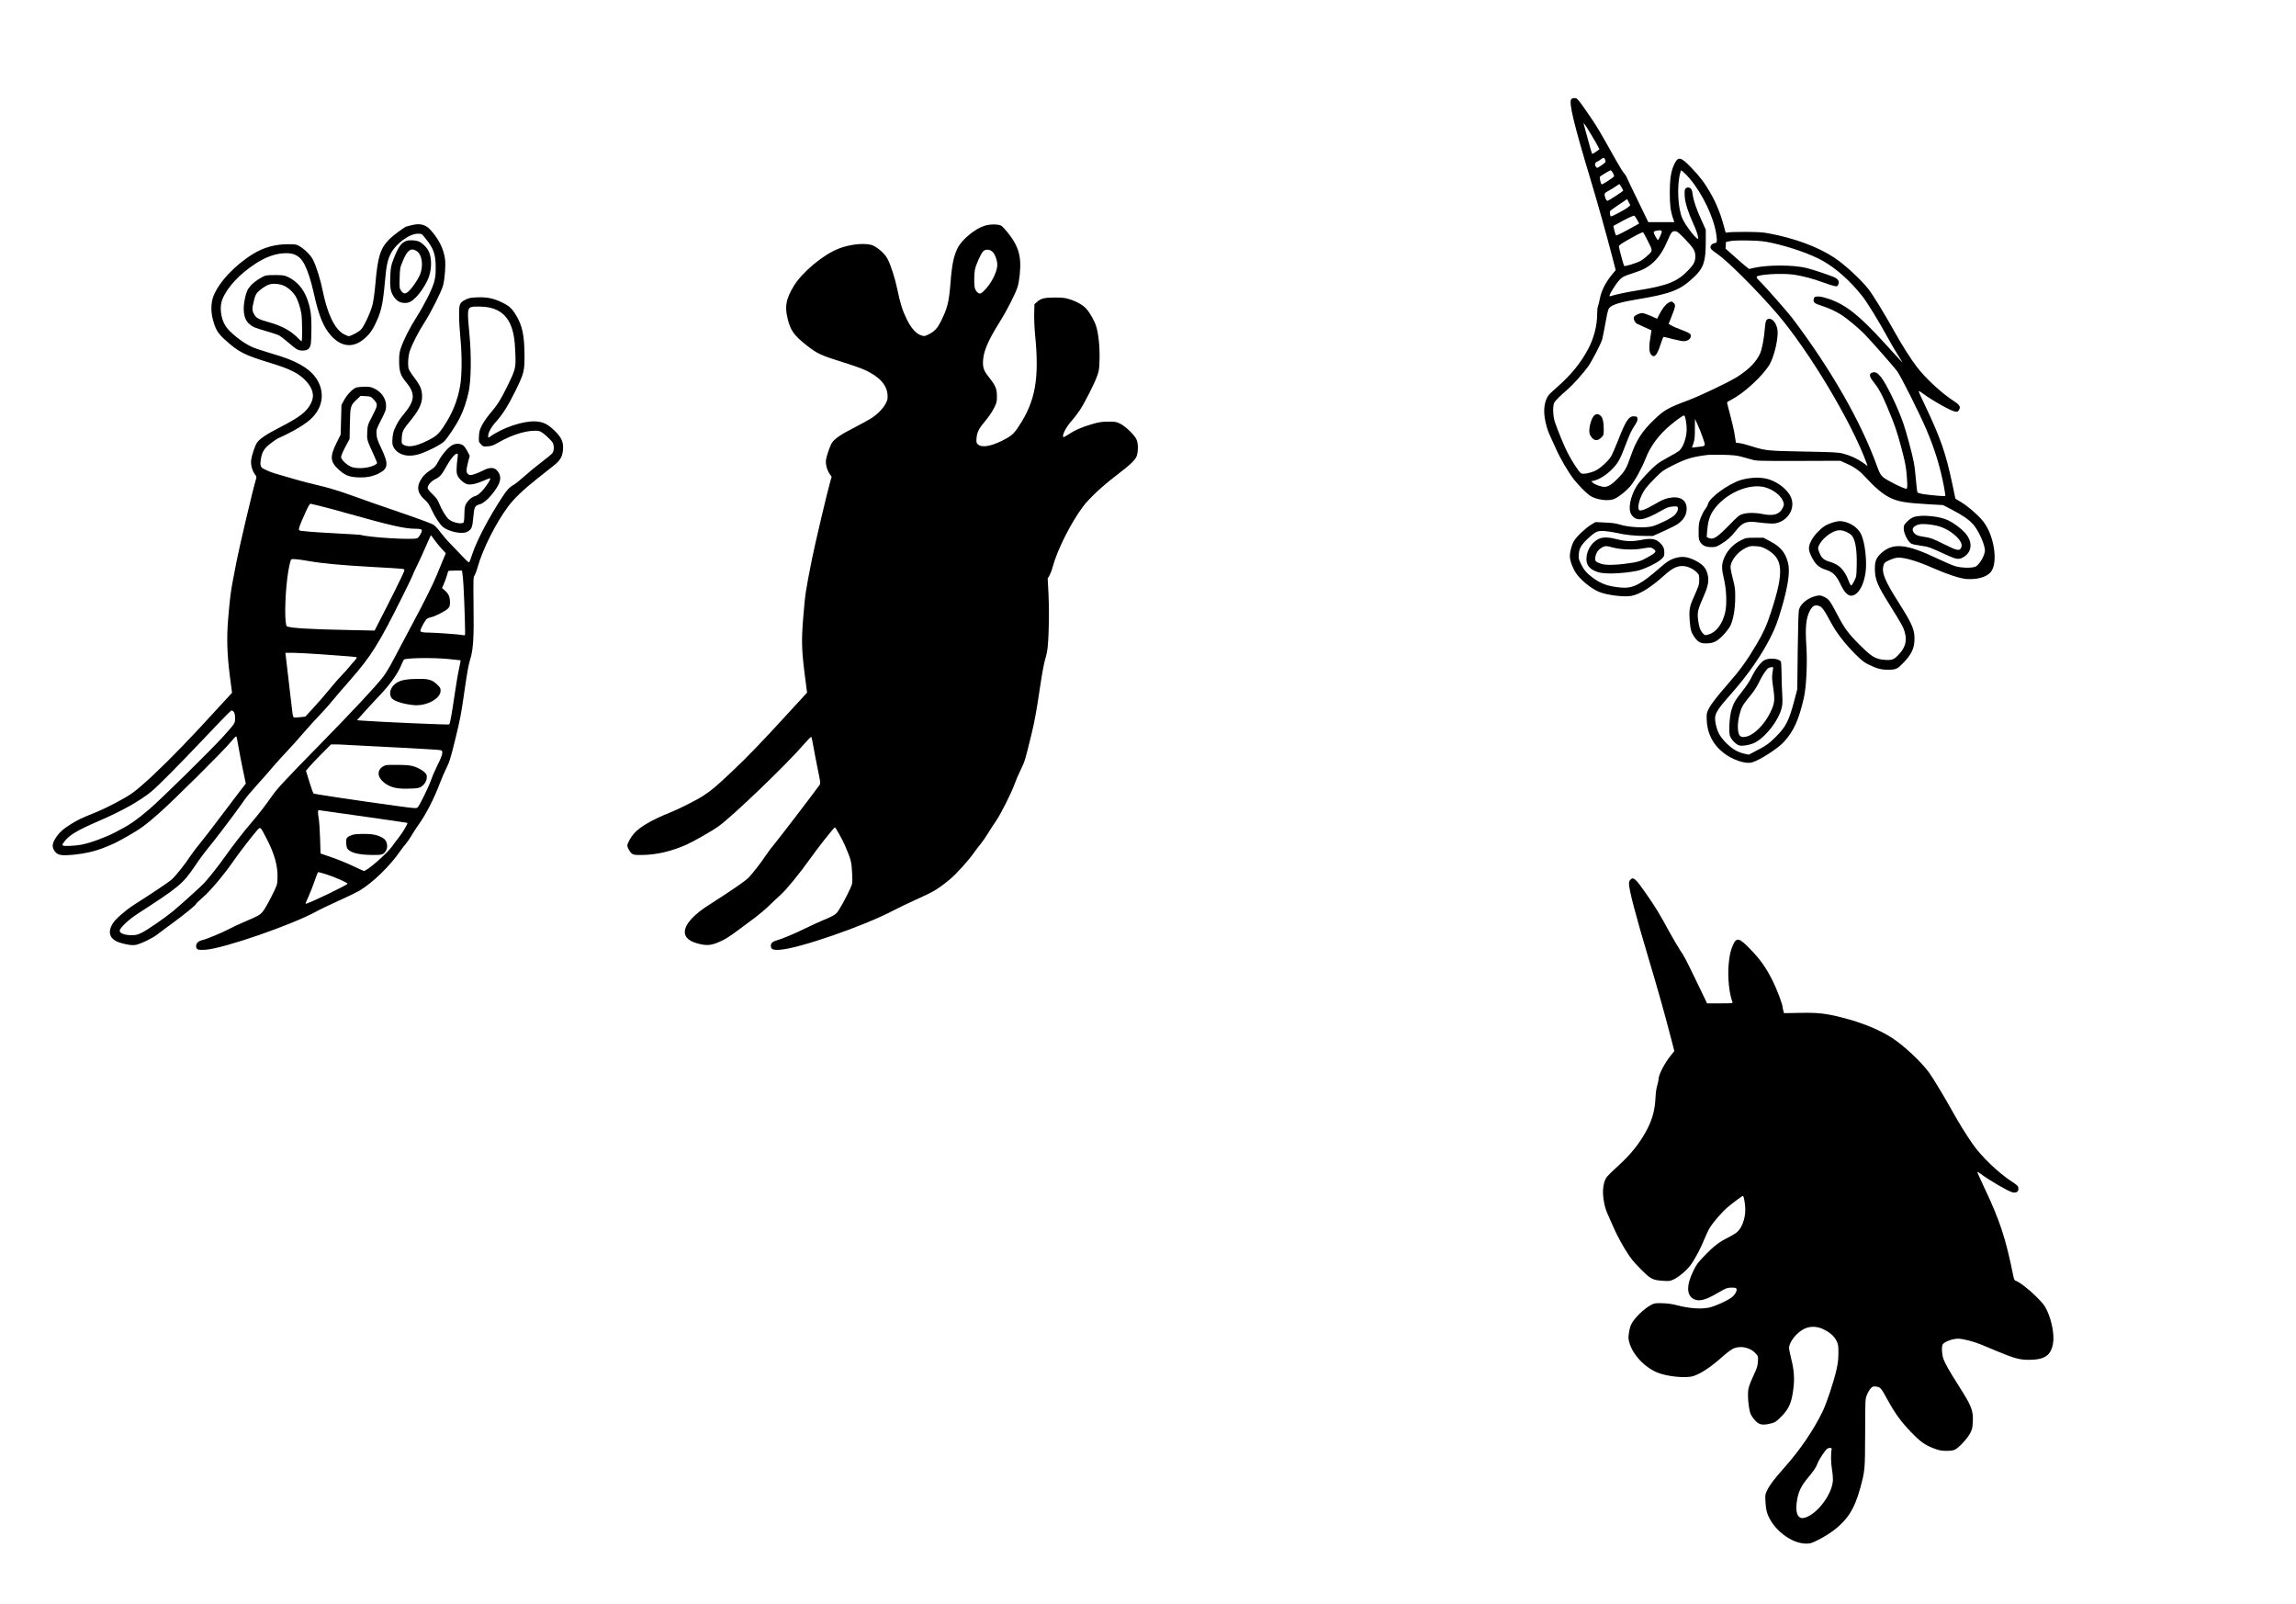 <?xml version="1.0" encoding="UTF-8" standalone="yes"?>
<svg version="1.0" xmlns="http://www.w3.org/2000/svg" width="2388pt" height="1668pt" viewBox="0 0 3184 2224" preserveAspectRatio="xMidYMid meet">
  <g transform="translate(0,2224) scale(0.1,-0.1)" fill="#000000" stroke="none">
    <path d="M21790 20865 c-37 -45 31 -331 276 -1144 98 -325 207 -717 292 -1041
l48 -185 -42 -50 c-98 -117 -157 -233 -179 -351 -10 -49 -22 -97 -27 -108 -5
-10 -9 -51 -9 -92 2 -155 -44 -338 -120 -483 -103 -197 -238 -364 -429 -532
-52 -46 -103 -93 -113 -104 -60 -67 -85 -185 -67 -315 13 -95 42 -195 77 -264
13 -26 48 -104 78 -172 56 -129 179 -341 254 -434 62 -78 158 -175 212 -216
87 -64 273 -89 354 -47 68 35 164 113 214 173 64 76 161 253 212 384 65 169
182 327 338 458 97 81 177 138 195 138 16 0 36 -107 36 -192 0 -109 -46 -244
-102 -296 -14 -12 -76 -50 -139 -83 -63 -33 -137 -78 -165 -100 -88 -67 -248
-240 -292 -314 -85 -145 -116 -310 -72 -383 65 -106 168 -95 413 45 83 47 107
56 162 61 54 4 66 2 71 -12 10 -26 -4 -63 -38 -102 -34 -39 -210 -129 -307
-158 -102 -30 -335 -18 -471 25 -45 14 -106 22 -195 25 l-130 6 -63 -38 c-77
-47 -199 -163 -235 -224 -32 -55 -57 -148 -57 -212 0 -59 37 -161 85 -233 63
-94 201 -208 311 -257 107 -47 353 -79 458 -59 117 22 272 119 456 285 106 95
171 129 249 129 69 0 150 -36 201 -88 33 -34 35 -40 34 -103 0 -69 -2 -75 -89
-271 -45 -100 -54 -165 -43 -297 11 -127 21 -161 62 -221 48 -70 87 -93 156
-93 107 0 156 22 241 109 44 46 87 101 103 133 43 87 68 231 69 388 1 122 -2
147 -31 258 -18 68 -33 143 -34 167 -1 88 97 214 210 268 57 27 70 29 140 25
63 -4 89 -11 140 -38 243 -129 258 -308 71 -878 -59 -183 -104 -282 -200 -445
-133 -225 -230 -359 -395 -547 -156 -179 -231 -275 -266 -343 -29 -55 -32 -71
-31 -137 3 -195 81 -357 231 -475 125 -99 306 -161 398 -135 105 30 356 191
440 282 137 149 209 306 279 613 35 152 51 486 34 736 -16 235 -3 365 43 459
40 80 70 98 130 81 45 -14 74 -54 168 -230 75 -140 192 -293 330 -431 95 -95
128 -122 190 -152 121 -59 175 -73 275 -73 111 1 128 9 222 108 94 100 135
181 141 285 9 153 -21 226 -209 523 -201 317 -247 427 -220 527 11 40 17 46
77 74 36 17 85 33 110 36 88 10 273 -43 490 -139 202 -89 385 -150 474 -156
145 -10 271 24 332 90 115 126 53 531 -112 723 -78 91 -203 198 -297 254 l-76
46 -42 200 c-89 422 -162 635 -370 1074 -120 253 -117 240 -42 186 139 -102
390 -243 449 -252 31 -6 38 -3 53 20 28 43 13 71 -65 122 -176 113 -406 327
-527 489 -86 115 -199 294 -303 480 -139 250 -303 517 -361 589 -109 137 -329
339 -469 432 -227 151 -555 273 -920 340 -72 14 -149 18 -315 19 -121 0 -232
-3 -247 -8 -26 -7 -28 -5 -38 35 -53 207 -110 354 -202 515 -77 135 -149 230
-266 351 -145 149 -179 156 -232 49 -46 -95 -63 -196 -64 -392 -1 -174 10
-259 45 -362 l18 -53 -180 0 -181 0 -147 303 c-82 166 -151 312 -155 324 -4
12 -19 35 -34 51 -15 16 -65 96 -111 178 -220 392 -258 457 -334 569 -44 66
-109 159 -144 208 -59 79 -68 87 -98 87 -18 0 -38 -7 -45 -15z m268 -478 c44
-73 89 -151 101 -174 l21 -43 -47 -34 c-27 -19 -51 -32 -55 -28 -3 4 -29 93
-57 197 -29 105 -54 198 -57 209 -13 42 19 -1 94 -127z m203 -365 c11 -29 4
-37 -75 -89 -38 -24 -40 -25 -53 -7 -22 30 -16 60 15 73 15 6 41 22 57 35 34
27 42 25 56 -12z m107 -180 c11 -21 18 -42 14 -48 -13 -19 -162 -115 -171
-110 -13 8 -33 98 -24 106 18 17 139 90 149 90 6 0 20 -17 32 -38z m1066 -80
c177 -210 334 -539 367 -773 14 -93 9 -119 -18 -119 -29 0 -63 -29 -63 -54 0
-26 14 -40 100 -100 147 -103 554 -510 825 -826 442 -515 1035 -1506 1241
-2073 l13 -38 -63 46 c-79 56 -175 100 -275 126 -68 18 -127 21 -546 29 -513
10 -525 11 -731 75 -63 20 -137 39 -163 42 l-48 5 -17 109 c-9 60 -37 183 -62
274 -24 90 -44 168 -44 174 0 6 30 26 68 45 162 82 418 316 517 475 58 93 115
310 117 446 1 101 -55 195 -116 195 -40 0 -54 -28 -61 -125 -11 -143 -40 -298
-67 -356 -54 -117 -150 -216 -311 -320 -109 -71 -516 -266 -697 -333 -270
-101 -322 -131 -460 -263 -173 -166 -250 -287 -330 -518 -53 -156 -78 -199
-170 -293 -80 -84 -140 -122 -188 -122 -45 0 -129 29 -159 54 l-27 24 34 7
c72 15 174 78 250 155 89 90 112 130 190 334 65 170 81 204 135 286 25 38 35
64 33 85 -3 27 -7 30 -41 33 -78 7 -119 -53 -232 -343 -36 -93 -80 -191 -96
-217 -43 -67 -148 -161 -214 -193 -74 -35 -166 -52 -198 -38 -27 13 -133 175
-195 299 -44 88 -132 302 -168 408 -29 83 -34 229 -10 274 16 29 82 95 187
185 72 62 208 214 280 312 53 73 182 322 198 382 6 23 27 126 46 230 32 177
36 190 64 215 43 39 161 72 377 108 470 78 595 127 788 311 130 123 160 212
161 479 l0 175 -61 135 c-69 151 -110 272 -120 352 -8 70 -26 98 -64 98 -43 0
-54 -28 -47 -124 6 -89 48 -222 117 -373 43 -92 70 -174 70 -207 -1 -48 -172
167 -221 278 -62 141 -76 455 -28 629 l10 37 32 -24 c18 -14 58 -56 91 -94z
m-949 -115 c14 -24 25 -46 25 -49 0 -9 -202 -141 -218 -142 -8 -1 -20 14 -28
34 -22 62 -18 73 39 103 29 15 75 43 102 62 28 18 51 34 52 34 1 1 14 -19 28
-42z m92 -280 c-31 -27 -216 -127 -235 -127 -16 0 -23 61 -10 78 7 8 62 48
123 88 l110 74 22 -43 22 -42 -32 -28z m127 -176 l27 -50 -43 -24 c-171 -96
-272 -147 -278 -140 -10 12 -40 126 -35 132 3 2 67 37 142 77 86 45 142 69
149 63 6 -5 23 -31 38 -58z m335 -150 c11 -7 8 -20 -14 -70 -15 -33 -30 -61
-34 -61 -3 0 -19 25 -36 55 -33 61 -29 71 25 78 19 2 37 4 40 5 3 1 11 -2 19
-7z m322 -109 c125 -130 149 -170 149 -244 0 -74 -20 -114 -97 -194 -153 -159
-289 -214 -698 -279 -146 -23 -334 -63 -377 -80 -12 -5 -18 -2 -18 6 0 25 96
175 140 220 42 42 59 51 174 88 152 48 220 85 300 160 77 73 135 163 195 303
50 118 62 130 118 120 13 -2 64 -47 114 -100z m-514 -24 c76 -151 75 -141 4
-208 -33 -32 -85 -70 -114 -84 -66 -31 -204 -72 -213 -63 -9 9 -74 247 -74
272 0 15 37 41 163 111 95 54 166 88 172 83 6 -4 34 -54 62 -111z m1708 -32
c264 -56 555 -158 722 -252 187 -106 375 -273 540 -479 75 -93 220 -329 364
-590 45 -82 105 -186 134 -230 65 -103 67 -105 62 -105 -2 0 -104 111 -227
246 -365 402 -547 547 -790 631 -98 34 -177 42 -198 21 -7 -7 -12 -24 -12 -40
0 -34 21 -48 115 -78 90 -28 195 -77 271 -125 81 -52 245 -189 325 -272 97
-100 394 -438 447 -508 52 -70 308 -580 406 -809 119 -281 192 -517 246 -804
12 -63 19 -116 17 -119 -7 -6 -226 14 -314 28 -34 6 -66 16 -72 22 -5 7 -14
82 -21 167 -6 85 -20 200 -31 255 -26 130 -102 414 -145 537 -78 224 -232 543
-309 640 -48 61 -80 77 -124 62 -40 -14 -39 -52 3 -105 88 -111 130 -187 209
-375 103 -244 131 -326 196 -569 57 -216 67 -273 77 -437 6 -100 4 -118 -8
-123 -23 -9 -277 117 -325 161 -36 33 -49 57 -84 154 -223 615 -638 1341
-1175 2051 -67 88 -405 471 -468 528 -30 28 -33 47 -8 55 96 29 366 38 507 17
122 -19 262 -56 397 -106 68 -25 140 -48 160 -51 33 -6 39 -4 49 19 19 43 4
74 -49 101 -51 25 -292 106 -387 130 -185 46 -546 46 -740 1 l-60 -14 -40 32
c-22 17 -95 80 -163 141 l-123 109 3 46 3 46 55 12 c37 8 120 11 250 9 161 -4
216 -9 315 -30z m-947 -2688 c49 -139 52 -131 -54 -143 l-91 -11 21 61 c16 48
20 88 20 199 l1 138 37 -80 c20 -43 50 -117 66 -164z m536 -278 c43 -11 109
-29 145 -40 63 -20 88 -21 648 -20 l582 2 78 -34 c105 -45 187 -101 253 -173
156 -169 253 -251 356 -303 112 -56 221 -75 539 -93 l200 -11 125 -65 c151
-79 232 -135 294 -204 54 -60 128 -205 151 -297 14 -55 15 -68 2 -111 -20 -70
-84 -161 -123 -177 -52 -22 -199 -18 -280 7 -38 11 -148 58 -244 104 -432 206
-617 224 -779 79 -71 -64 -91 -111 -91 -215 0 -149 31 -227 197 -491 170 -273
194 -316 213 -377 42 -134 15 -231 -92 -339 -59 -59 -86 -68 -191 -59 -120 10
-178 46 -342 211 -158 158 -210 230 -314 431 -92 176 -112 202 -176 231 -48
22 -57 23 -106 13 -112 -24 -213 -102 -240 -185 -9 -28 -14 -190 -19 -574 l-6
-535 -41 -156 c-75 -283 -117 -365 -257 -504 -95 -95 -136 -124 -273 -194
l-101 -53 -54 11 c-97 21 -175 65 -258 149 -87 88 -123 151 -146 261 -28 135
-9 171 216 426 232 262 417 529 544 782 67 134 93 201 152 400 92 314 120 514
89 632 -37 143 -103 221 -249 298 l-91 48 -120 0 c-116 0 -123 -1 -188 -33
-98 -48 -179 -127 -224 -219 -50 -102 -54 -161 -17 -313 35 -148 44 -347 20
-460 -34 -161 -122 -283 -227 -314 -51 -16 -53 -15 -77 6 -40 38 -61 92 -73
191 -14 111 -6 142 81 341 62 140 73 215 46 310 -23 79 -70 127 -172 178 -96
47 -162 57 -246 38 -87 -21 -133 -48 -240 -142 -265 -232 -374 -288 -535 -274
-177 15 -281 51 -400 140 -82 62 -119 106 -160 190 -31 65 -34 77 -29 135 7
83 36 131 132 220 105 96 127 105 233 98 47 -4 124 -16 171 -27 103 -25 239
-39 383 -40 l109 0 146 65 c81 36 170 81 199 101 81 56 123 128 123 211 0 125
-95 181 -249 149 -56 -12 -100 -31 -185 -81 -130 -77 -212 -107 -227 -85 -29
47 18 199 92 298 23 31 86 100 139 153 87 87 108 101 227 162 193 98 283 125
503 151 19 2 112 3 205 1 130 -3 188 -9 249 -25z"/>
    <path d="M23133 18040 c-38 -23 -83 -82 -124 -162 l-29 -57 -89 40 c-49 21
-102 39 -117 39 -42 -1 -110 -34 -116 -57 -8 -31 18 -82 49 -94 15 -7 66 -29
112 -51 l84 -38 -7 -38 c-33 -188 -31 -267 5 -303 44 -44 79 -3 128 149 17 56
36 102 41 102 5 0 61 -13 125 -30 64 -16 132 -30 151 -30 67 0 114 42 99 89
-6 19 -30 31 -160 81 -44 16 -95 39 -112 50 l-33 20 21 52 c77 194 80 207 49
238 -25 25 -37 25 -77 0z"/>
    <path d="M22114 16485 c-45 -31 -88 -188 -70 -258 3 -14 18 -39 32 -56 37 -44
84 -43 130 3 33 33 34 36 34 116 0 103 -15 165 -48 190 -29 24 -50 25 -78 5z"/>
    <path d="M24252 15609 c-35 -4 -87 -16 -115 -25 -179 -58 -433 -246 -452 -333
-3 -16 -21 -49 -40 -73 -18 -23 -45 -77 -61 -118 -24 -65 -28 -90 -28 -185 -1
-93 2 -115 19 -145 31 -52 78 -75 156 -75 59 0 72 4 130 39 96 59 140 98 208
184 92 118 148 141 296 122 179 -22 239 -24 293 -6 167 56 246 232 167 375
-63 115 -223 221 -360 241 -80 11 -124 11 -213 -1z m237 -128 c115 -36 219
-122 243 -203 10 -33 8 -43 -13 -85 -45 -87 -130 -110 -284 -78 -91 19 -198
19 -266 -1 -49 -14 -67 -29 -184 -149 -175 -178 -224 -210 -287 -184 l-30 12
6 86 c10 123 33 203 78 273 157 243 509 400 737 329z"/>
    <path d="M26546 15074 c-33 -10 -64 -31 -97 -64 -45 -45 -49 -53 -49 -97 1
-72 59 -186 110 -213 10 -5 67 -17 126 -25 110 -15 114 -17 373 -135 130 -59
163 -61 230 -17 114 75 117 214 9 332 -57 63 -146 129 -228 170 -114 58 -362
83 -474 49z m324 -125 c178 -45 362 -209 330 -293 -22 -60 -55 -54 -250 44
-141 71 -186 87 -276 99 -83 12 -114 26 -140 66 -29 45 7 90 84 106 51 10 163
0 252 -22z"/>
    <path d="M25418 14997 c-42 -13 -96 -37 -118 -52 -70 -48 -145 -130 -180 -197
-46 -87 -46 -130 4 -231 50 -99 100 -145 193 -175 102 -33 144 -73 204 -197
68 -143 123 -186 195 -152 73 35 133 156 155 312 22 157 -10 425 -63 531 -46
92 -152 163 -268 178 -32 4 -68 -1 -122 -17z m187 -131 c28 -13 60 -34 72 -47
52 -57 77 -202 71 -421 -3 -147 -5 -155 -34 -212 -17 -33 -35 -61 -41 -63 -6
-2 -21 21 -32 52 -62 166 -135 240 -273 279 -76 22 -111 53 -138 126 -23 60
-23 61 -4 102 36 79 144 171 234 199 46 14 95 9 145 -15z"/>
    <path d="M22189 14776 c-108 -38 -189 -162 -189 -288 0 -87 47 -141 154 -178
90 -32 337 -25 546 16 93 18 284 109 340 163 37 35 40 42 40 93 0 63 -21 102
-83 151 -48 39 -120 46 -236 22 -121 -24 -217 -22 -336 9 -108 28 -180 32
-236 12z m181 -127 c106 -29 280 -35 395 -15 119 21 135 20 170 -8 41 -33 30
-47 -84 -111 -100 -57 -139 -68 -309 -90 -155 -21 -280 -21 -339 -1 -74 26
-87 38 -81 84 9 61 35 105 81 134 50 33 69 34 167 7z"/>
    <path d="M24474 13091 c-51 -23 -128 -123 -185 -241 -24 -50 -78 -131 -129
-195 -99 -125 -121 -163 -151 -266 -25 -90 -37 -284 -20 -346 15 -54 89 -130
136 -139 53 -10 165 14 222 46 150 86 316 303 359 470 14 54 15 88 9 200 -5
74 -9 203 -9 285 -1 83 -5 156 -10 164 -27 41 -152 54 -222 22z m116 -108 c0
-5 -5 -37 -10 -71 -9 -52 -7 -90 10 -207 26 -175 20 -220 -44 -350 -78 -157
-213 -295 -320 -325 -94 -26 -126 9 -126 138 0 90 27 206 63 279 14 26 59 89
101 138 48 57 92 121 118 175 43 89 92 170 128 208 20 21 80 32 80 15z"/>
    <path d="M5695 19115 c-27 -8 -53 -14 -57 -15 -22 -1 -193 -128 -244 -182
-122 -127 -156 -237 -189 -623 -10 -114 -26 -227 -40 -283 -28 -108 -120 -305
-162 -344 -36 -34 -138 -88 -167 -88 -11 0 -44 14 -73 30 -123 70 -224 282
-288 600 -31 153 -88 337 -133 426 -33 66 -113 146 -190 192 -44 25 -54 27
-167 26 -170 0 -328 -45 -470 -131 -255 -155 -480 -394 -556 -591 -33 -86 -37
-207 -9 -313 35 -138 70 -198 159 -279 202 -184 271 -219 651 -335 252 -77
373 -136 466 -229 112 -112 141 -218 88 -324 -60 -121 -155 -194 -439 -340
-187 -96 -282 -160 -315 -215 -27 -44 -69 -173 -77 -234 -7 -66 12 -143 49
-194 29 -40 29 -41 14 -87 -32 -97 -232 -947 -267 -1132 -11 -58 -33 -172 -49
-255 -31 -162 -40 -234 -66 -535 -22 -259 -15 -491 24 -795 l30 -229 -147
-160 c-455 -498 -686 -736 -963 -997 -96 -90 -217 -194 -269 -231 -109 -77
-338 -198 -507 -268 -219 -89 -247 -103 -346 -164 -112 -70 -160 -113 -210
-188 -58 -87 -60 -140 -6 -202 38 -43 94 -51 246 -36 163 16 296 47 424 97
134 53 175 73 330 161 179 102 242 148 430 313 203 178 905 875 1005 998 57
69 70 80 76 65 3 -11 16 -77 28 -148 12 -72 40 -213 61 -314 l39 -185 -67 -86
c-37 -47 -161 -210 -274 -361 -113 -151 -245 -322 -293 -380 -49 -58 -111
-141 -140 -185 -66 -103 -199 -269 -255 -319 -39 -35 -255 -180 -530 -355
-108 -70 -248 -192 -284 -250 -81 -129 -44 -227 102 -271 99 -30 167 -39 220
-28 68 14 228 92 292 142 30 24 125 94 210 156 164 120 330 255 330 270 0 5
43 46 96 92 102 87 296 319 430 513 75 109 278 370 327 423 39 40 38 41 116
-108 121 -231 168 -401 159 -580 -3 -76 -6 -85 -85 -242 -45 -90 -99 -183
-119 -206 -42 -49 -58 -58 -255 -142 -79 -34 -180 -81 -224 -105 -83 -45 -307
-137 -362 -149 -52 -12 -83 -42 -83 -81 0 -49 24 -59 129 -52 255 18 1206 347
1542 533 46 26 183 91 304 146 121 54 250 117 288 139 184 109 426 344 568
551 21 31 57 77 79 102 22 26 58 79 81 119 23 40 63 101 89 137 101 138 220
369 297 574 25 67 67 165 94 218 42 83 58 137 118 380 77 315 83 344 141 748
28 195 50 314 70 377 43 135 54 298 47 758 -4 356 -3 382 13 406 10 14 31 68
45 120 70 248 255 615 423 839 81 108 215 237 397 380 87 69 192 152 233 185
95 75 123 125 130 229 6 101 -21 161 -118 256 -95 92 -158 122 -264 128 -171
9 -459 -88 -633 -214 -22 -16 -23 -16 -23 12 0 48 44 127 111 200 88 97 167
222 264 419 122 248 130 280 129 500 -2 274 -30 410 -115 551 -60 99 -94 131
-192 179 -120 59 -211 78 -348 73 -91 -4 -115 -8 -163 -32 -83 -41 -91 -61
-89 -226 0 -74 8 -211 18 -305 23 -240 22 -518 -4 -665 -36 -206 -108 -383
-231 -567 -70 -105 -107 -136 -235 -198 -153 -75 -259 -91 -324 -48 -22 14
-23 20 -19 92 6 93 15 112 122 242 136 165 177 270 154 399 -11 63 -38 111
-125 226 -28 37 -54 81 -57 97 -12 62 -6 166 15 233 29 92 121 274 209 409 88
137 235 430 255 510 25 99 38 281 26 368 -20 141 -88 276 -203 402 -69 76
-151 94 -273 60z m191 -162 c125 -151 155 -230 156 -413 1 -101 -3 -141 -22
-210 -28 -104 -136 -317 -249 -495 -90 -142 -175 -310 -212 -420 -20 -58 -24
-90 -24 -185 1 -137 19 -194 90 -280 138 -165 133 -260 -24 -450 -68 -82 -84
-108 -132 -213 -23 -53 -35 -154 -25 -211 4 -20 21 -53 39 -73 67 -76 181 -99
312 -64 104 28 312 131 362 179 49 48 166 223 220 331 52 103 97 236 124 367
32 157 37 496 10 778 -28 292 -28 349 1 376 19 17 35 20 128 20 218 0 358 -77
433 -237 47 -101 67 -215 74 -418 7 -200 3 -217 -117 -460 -90 -183 -133 -251
-247 -384 -35 -42 -81 -109 -101 -150 -31 -62 -38 -88 -40 -151 -4 -73 -3 -77
27 -109 30 -32 34 -33 94 -29 53 3 75 11 152 55 204 118 436 182 565 156 37
-7 162 -118 186 -164 21 -42 18 -111 -7 -143 -12 -15 -81 -72 -153 -126 -72
-55 -176 -140 -231 -190 -55 -50 -120 -102 -145 -117 -68 -40 -96 -69 -164
-173 -186 -283 -355 -605 -416 -790 -17 -53 -35 -102 -40 -110 -8 -12 -25 1
-85 65 -42 44 -118 123 -169 175 -51 52 -118 130 -149 172 -31 43 -74 89 -94
102 -21 14 -168 70 -328 125 -449 154 -689 238 -820 286 -165 60 -328 109
-482 144 -72 16 -195 48 -274 71 -79 23 -189 55 -244 71 -91 25 -143 45 -215
82 -36 18 -46 56 -33 130 17 102 45 148 130 215 41 33 93 68 116 78 221 100
386 200 468 285 209 213 164 518 -101 694 -118 79 -253 134 -519 211 -85 25
-183 58 -217 74 -135 61 -319 209 -371 298 -64 108 -80 264 -39 363 69 169
236 348 458 493 152 99 291 146 433 146 118 0 194 -49 249 -159 46 -91 88
-220 126 -390 71 -322 136 -479 244 -598 154 -168 329 -171 492 -8 44 43 75
87 107 150 92 185 114 277 143 590 21 236 36 315 79 401 69 142 260 284 380
284 50 0 54 -2 91 -47z m-1451 -3727 c61 -14 254 -66 430 -116 530 -150 751
-200 885 -200 78 0 100 -6 100 -26 0 -26 -40 -93 -62 -105 -50 -27 -664 9
-788 46 -8 2 -154 11 -325 20 -170 9 -348 20 -395 25 -47 6 -92 10 -100 10 -8
0 -21 4 -29 9 -16 11 2 65 86 249 43 94 60 121 72 118 9 -3 66 -16 126 -30z
m1590 -471 c25 -36 71 -92 102 -125 l55 -60 -49 -118 c-27 -64 -60 -144 -73
-177 -46 -117 -179 -384 -357 -715 -99 -184 -213 -399 -253 -477 -40 -78 -101
-179 -136 -225 -86 -115 -430 -483 -874 -936 -502 -512 -596 -614 -674 -726
-82 -118 -197 -266 -285 -367 -92 -106 -252 -311 -355 -457 -96 -136 -236
-312 -300 -380 -41 -44 -323 -298 -426 -384 -107 -88 -353 -259 -429 -296 -65
-32 -86 -37 -146 -37 -95 0 -165 26 -165 62 0 38 123 154 250 236 578 374 624
413 790 656 85 126 116 167 261 347 106 132 361 473 429 574 24 36 103 130
176 210 73 80 160 179 194 220 35 41 97 112 139 157 141 150 237 257 328 363
49 58 143 161 209 230 66 69 140 152 165 185 26 33 138 164 249 290 297 338
402 505 728 1160 77 154 143 291 147 305 4 14 20 50 35 80 37 72 139 295 180
393 18 42 34 77 35 77 2 0 24 -29 50 -65z m-1763 -290 c208 -37 473 -61 903
-85 209 -11 395 -23 413 -26 31 -5 33 -8 27 -32 -5 -24 -192 -401 -352 -710
l-58 -114 -330 7 c-565 10 -863 29 -888 54 -32 32 -28 399 9 681 13 104 38
222 50 242 9 14 81 8 226 -17z m2157 -227 c10 -77 29 -545 31 -757 0 -53 0
-53 -27 -46 -36 9 -381 34 -473 35 -89 0 -120 7 -120 26 0 27 70 154 93 168
12 7 38 16 57 20 52 10 194 82 229 117 28 27 31 37 31 91 0 73 -20 117 -71
162 l-39 33 24 56 c14 30 32 81 42 113 9 33 18 62 21 67 2 4 46 7 97 7 l93 0
12 -92z m-1979 -1068 c447 -32 500 -36 507 -44 4 -3 -9 -23 -28 -44 -19 -20
-52 -58 -73 -85 -20 -26 -66 -76 -101 -112 -35 -35 -113 -124 -172 -197 -59
-73 -160 -189 -224 -258 l-115 -125 -74 -8 c-40 -4 -78 -6 -85 -3 -7 2 -15 28
-19 58 -3 29 -24 202 -45 383 -22 182 -43 358 -46 393 l-7 62 99 0 c54 0 226
-9 383 -20z m1775 -66 c93 -9 171 -17 173 -18 1 -2 -9 -57 -23 -122 -15 -65
-42 -227 -61 -359 -38 -258 -62 -395 -74 -408 -6 -7 -947 33 -1182 51 l-98 7
112 125 c62 69 158 172 213 230 126 131 236 285 282 392 19 46 38 87 44 93 24
24 393 30 614 9z m-2971 -736 c10 -15 16 -45 16 -84 0 -72 2 -69 -166 -256
-167 -185 -857 -864 -1024 -1007 -188 -160 -277 -220 -474 -321 -146 -74 -336
-144 -466 -170 -81 -16 -234 -24 -254 -13 -15 8 -14 13 13 51 68 93 174 157
481 290 322 139 563 274 730 409 80 65 381 367 699 703 360 379 401 420 415
420 8 0 22 -10 30 -22z m1626 -458 c85 -5 391 -21 680 -35 289 -15 539 -30
555 -34 27 -7 30 -11 28 -46 -2 -23 -26 -84 -62 -154 -32 -65 -73 -157 -90
-207 -37 -106 -163 -363 -189 -387 -18 -16 -36 -15 -313 23 -609 84 -1124 162
-1133 170 -4 4 -29 77 -56 162 l-47 153 51 60 c28 32 106 114 174 182 l123
123 62 0 c34 0 132 -4 217 -10z m185 -991 c325 -46 592 -85 595 -87 9 -7 -66
-135 -118 -200 -30 -37 -71 -92 -92 -123 -70 -101 -362 -355 -396 -343 -11 4
-82 36 -159 73 -77 36 -207 89 -290 117 l-150 52 -6 208 c-4 115 -12 236 -18
269 -6 33 -11 75 -11 93 0 31 2 33 28 28 15 -3 293 -42 617 -87z m-531 -800
c105 -32 296 -116 296 -130 0 -18 -545 -279 -582 -279 -4 0 13 42 37 94 24 51
63 150 87 220 23 69 46 126 51 126 6 0 55 -14 111 -31z"/>
    <path d="M5631 18899 c-72 -29 -108 -82 -178 -262 -30 -79 -35 -105 -40 -211
-8 -162 1 -221 40 -287 40 -67 92 -99 162 -99 59 0 96 20 161 87 54 57 102
127 149 220 62 123 71 304 20 410 -31 62 -99 125 -153 141 -46 14 -127 15
-161 1z m145 -138 c79 -48 100 -211 45 -336 -29 -66 -102 -173 -149 -218 -48
-47 -77 -46 -110 3 -23 33 -23 41 -20 175 4 136 5 143 43 234 63 153 112 190
191 142z"/>
    <path d="M3688 18420 c-53 -13 -158 -82 -207 -135 -48 -52 -65 -90 -86 -190
-32 -155 -13 -274 52 -337 52 -49 76 -60 243 -108 79 -23 160 -50 179 -60 20
-10 78 -55 130 -99 113 -99 135 -111 200 -111 68 0 101 28 112 96 4 27 8 126
8 219 1 186 -14 278 -63 410 -51 134 -136 231 -252 290 -54 27 -69 30 -169 32
-60 1 -127 -2 -147 -7z m258 -145 c55 -27 114 -80 149 -135 33 -52 71 -164 84
-247 13 -83 15 -383 3 -383 -5 0 -21 14 -38 31 -105 111 -229 180 -422 234
-145 41 -172 57 -202 116 -25 48 -25 73 1 179 15 66 27 92 52 118 45 47 112
93 161 108 56 19 149 9 212 -21z"/>
    <path d="M4940 16867 c-48 -15 -128 -99 -170 -177 l-35 -65 -5 -205 -6 -205
-59 -119 c-93 -189 -86 -258 33 -367 85 -78 145 -102 267 -107 120 -5 210 13
298 60 121 65 126 128 27 338 -54 113 -65 146 -68 200 -4 64 -3 68 64 200 62
123 69 140 68 195 0 101 -65 193 -168 241 -41 19 -66 24 -131 23 -44 -1 -96
-6 -115 -12z m241 -164 c62 -67 61 -77 -16 -227 -67 -130 -68 -133 -72 -226
-6 -106 -6 -105 86 -307 28 -62 51 -117 51 -122 0 -6 -17 -19 -37 -30 -91 -46
-257 -55 -331 -19 -66 32 -132 98 -132 133 0 16 26 78 59 139 l59 111 4 210
c5 243 7 253 94 335 l55 52 71 -4 c67 -4 72 -5 109 -45z"/>
    <path d="M6270 16068 c-56 -30 -143 -132 -195 -230 -34 -63 -49 -79 -105 -115
-74 -49 -111 -88 -146 -155 -49 -96 -26 -178 75 -264 31 -27 54 -61 81 -119
51 -111 114 -208 161 -249 77 -65 261 -105 332 -71 66 31 79 61 91 208 13 145
19 155 99 179 80 23 238 209 267 314 16 56 3 109 -39 153 -42 45 -106 44 -194
-3 -36 -19 -91 -42 -122 -51 -51 -15 -58 -15 -80 -1 -32 21 -33 60 -3 173 l22
85 -33 63 c-18 35 -44 71 -59 81 -43 28 -101 29 -152 2z m76 -170 c-19 -148
-19 -214 -1 -251 26 -55 95 -113 143 -122 49 -8 134 12 228 55 37 16 73 30 80
30 21 0 -54 -118 -116 -182 -38 -39 -67 -60 -95 -67 -47 -12 -107 -69 -130
-123 -10 -25 -15 -69 -15 -130 0 -51 -5 -100 -10 -108 -21 -34 -155 -6 -209
43 -38 35 -97 132 -128 210 -23 59 -40 83 -95 136 -42 40 -68 73 -68 85 0 40
49 95 108 124 63 30 92 64 160 189 48 88 111 163 137 163 16 0 17 -7 11 -52z"/>
    <path d="M5670 12823 c-89 -9 -141 -26 -183 -58 -71 -54 -95 -131 -62 -194 23
-45 148 -89 306 -106 177 -19 379 87 379 199 0 35 -6 46 -49 87 -65 63 -121
80 -255 77 -56 0 -117 -3 -136 -5z"/>
    <path d="M5349 11631 c-63 -21 -99 -63 -99 -117 0 -69 88 -154 194 -186 57
-17 97 -22 196 -22 70 0 143 5 167 12 73 22 126 107 109 177 -9 34 -87 89
-166 116 -54 18 -92 23 -220 25 -85 2 -167 0 -181 -5z"/>
    <path d="M4888 10666 c-77 -27 -88 -41 -88 -102 0 -30 7 -68 15 -83 31 -60
151 -92 350 -94 133 -1 154 5 185 56 24 39 25 88 3 134 -19 41 -85 76 -173 93
-75 14 -248 12 -292 -4z"/>
    <path d="M13650 19109 c-133 -43 -310 -190 -369 -306 -56 -111 -81 -233 -101
-498 -21 -255 -42 -341 -133 -521 -50 -100 -89 -140 -172 -181 -50 -25 -57
-26 -96 -14 -73 22 -143 99 -205 226 -59 121 -91 222 -130 413 -30 148 -93
343 -137 425 -32 62 -117 141 -191 179 -88 46 -317 28 -486 -39 -217 -85 -508
-328 -623 -520 -105 -174 -125 -276 -88 -435 41 -179 89 -247 276 -393 142
-110 188 -131 507 -231 117 -36 254 -85 303 -108 195 -93 295 -205 303 -341 3
-52 0 -70 -23 -115 -35 -69 -111 -149 -194 -203 -36 -24 -142 -83 -236 -131
-211 -107 -296 -168 -328 -233 -27 -55 -62 -160 -72 -216 -9 -55 11 -138 47
-192 l31 -46 -21 -72 c-40 -137 -216 -885 -253 -1072 -90 -458 -92 -467 -120
-805 -26 -312 -23 -448 21 -794 l32 -248 -29 -32 c-16 -17 -128 -139 -249
-271 -345 -378 -565 -605 -780 -807 -215 -201 -259 -238 -375 -316 -90 -60
-336 -185 -475 -240 -237 -95 -408 -194 -488 -283 -47 -52 -96 -140 -96 -171
0 -31 38 -97 67 -115 22 -15 47 -18 138 -16 203 3 405 50 615 143 92 41 352
189 436 248 199 141 950 862 1198 1150 49 57 92 100 97 95 4 -4 17 -64 29
-133 12 -69 39 -212 61 -318 35 -165 39 -196 27 -211 -116 -160 -547 -722
-612 -801 -48 -58 -108 -136 -133 -175 -65 -99 -183 -251 -242 -312 -45 -47
-209 -160 -555 -382 -372 -238 -436 -455 -156 -530 118 -32 179 -30 276 9 97
38 147 69 292 176 61 46 165 123 230 171 64 48 154 124 198 168 45 44 116 111
158 148 83 75 260 291 404 493 106 151 338 444 350 444 9 0 108 -177 137 -245
87 -203 95 -234 102 -395 6 -134 5 -137 -23 -201 -61 -137 -160 -315 -194
-349 -26 -26 -73 -52 -166 -89 -71 -30 -190 -84 -265 -121 -133 -67 -327 -148
-403 -169 -50 -13 -76 -38 -76 -71 0 -51 28 -64 127 -57 261 17 1149 324 1558
537 83 43 218 109 300 145 276 124 335 158 509 304 83 70 247 252 324 361 25
36 67 91 94 123 26 32 73 100 103 150 31 51 78 124 105 162 63 88 215 390 259
513 18 52 57 143 87 202 56 115 60 130 148 490 41 167 69 320 110 596 37 247
64 397 81 447 14 41 29 117 34 169 18 180 23 520 11 735 l-11 212 25 43 c13
24 34 78 45 121 63 235 254 614 422 837 84 111 260 276 455 425 216 166 277
225 292 287 18 72 15 166 -8 217 -28 61 -152 181 -226 217 -55 27 -67 29 -169
28 -95 -1 -126 -6 -230 -37 -142 -42 -224 -78 -320 -141 -64 -41 -70 -43 -73
-25 -6 35 53 142 118 213 34 38 87 107 117 153 68 105 192 349 235 463 29 79
32 96 36 240 4 175 -15 362 -49 464 -24 73 -88 184 -137 238 -44 49 -135 100
-232 130 -61 19 -98 23 -200 23 -145 0 -196 -12 -248 -60 l-37 -33 -3 -129
c-2 -73 3 -200 12 -292 61 -612 5 -924 -228 -1274 -72 -108 -103 -134 -231
-198 -165 -81 -286 -98 -337 -47 -18 18 -20 29 -16 82 7 85 33 136 122 241 45
53 94 125 119 174 40 80 42 89 42 170 -1 103 -19 146 -114 265 -71 90 -85 133
-78 236 9 128 75 279 228 522 97 154 216 386 248 483 27 83 45 252 38 360 -9
144 -58 258 -170 397 -34 43 -73 85 -86 95 -39 27 -161 28 -241 2z m122 -368
c30 -34 58 -116 58 -171 0 -58 -28 -139 -78 -224 -53 -89 -134 -176 -163 -176
-29 0 -65 44 -73 88 -9 56 -7 183 3 239 14 74 86 234 118 262 37 32 97 24 135
-18z"/>
    <path d="M22607 10042 c-10 -10 -17 -33 -17 -50 0 -88 90 -431 271 -1037 124
-413 221 -758 308 -1093 l50 -193 -47 -59 c-91 -113 -172 -270 -172 -334 0
-13 -9 -52 -19 -87 -12 -39 -21 -109 -24 -179 -7 -148 -40 -276 -105 -406
-101 -201 -234 -369 -440 -553 -56 -51 -114 -108 -128 -126 -78 -103 -71 -343
17 -532 17 -38 57 -127 88 -198 32 -72 98 -196 147 -275 76 -124 107 -163 214
-271 142 -144 165 -156 320 -166 78 -5 91 -3 140 20 73 35 178 123 233 197 59
79 145 240 195 367 23 56 56 126 75 155 57 90 174 223 254 289 82 68 192 149
203 149 13 0 33 -116 33 -190 0 -133 -53 -268 -126 -321 -23 -17 -78 -49 -122
-71 -119 -60 -188 -113 -312 -241 -101 -104 -117 -127 -162 -219 -97 -202 -94
-336 10 -389 71 -36 163 -12 326 84 49 30 105 59 123 66 42 14 123 14 137 0
19 -19 -8 -78 -53 -118 -51 -45 -249 -135 -329 -150 -118 -22 -272 -10 -445
35 -66 17 -127 25 -200 27 -94 2 -110 -1 -150 -22 -105 -55 -243 -191 -281
-276 -24 -54 -42 -161 -34 -204 30 -175 189 -363 381 -452 136 -62 419 -92
524 -54 110 39 246 131 400 270 47 42 108 88 135 103 102 54 247 25 325 -65
31 -34 32 -39 28 -107 -3 -60 -12 -89 -55 -182 -71 -154 -83 -194 -83 -277 0
-108 18 -235 41 -278 25 -50 75 -106 110 -125 37 -19 99 -18 173 3 54 14 70
26 137 93 109 110 147 197 170 399 16 132 7 255 -30 398 -17 67 -31 137 -31
155 0 82 104 214 209 265 78 39 172 38 256 0 97 -45 159 -98 192 -164 26 -54
28 -66 27 -173 0 -88 -7 -143 -28 -235 -39 -170 -137 -463 -192 -575 -125
-257 -308 -526 -524 -770 -141 -158 -205 -242 -241 -315 -31 -64 -32 -67 -26
-168 3 -63 13 -124 25 -158 78 -222 331 -418 540 -419 54 0 74 6 155 46 205
103 351 223 445 366 63 98 103 194 148 355 67 245 67 250 69 768 1 470 1 470
25 528 13 32 36 72 52 89 26 28 33 30 75 25 59 -6 68 -17 165 -194 98 -179
181 -293 316 -433 130 -136 192 -181 317 -229 77 -29 103 -34 175 -35 62 0 95
5 122 18 54 26 172 155 210 228 28 55 32 75 36 159 7 155 -17 217 -192 491
-140 221 -192 313 -216 380 -22 62 -27 167 -10 199 20 37 138 81 215 80 66 0
220 -40 325 -84 47 -20 145 -60 218 -91 236 -98 310 -118 437 -118 222 1 308
61 336 233 19 116 -19 315 -87 457 -30 64 -55 95 -148 188 -100 100 -234 203
-286 219 -13 4 -22 22 -30 63 -104 519 -186 770 -400 1221 -55 117 -100 217
-100 222 0 6 21 -5 48 -25 110 -84 373 -237 437 -255 50 -14 85 6 85 47 0 38
-6 45 -90 100 -189 123 -419 344 -543 520 -88 126 -204 313 -296 480 -88 160
-254 435 -306 507 -109 151 -340 369 -514 484 -173 113 -423 216 -699 285
-230 58 -335 69 -585 64 l-217 -4 -10 35 c-5 20 -10 42 -10 49 0 37 -78 244
-134 357 -91 184 -173 300 -309 441 -157 163 -192 173 -241 72 -36 -75 -54
-156 -65 -288 -14 -176 9 -399 54 -512 7 -17 -5 -18 -172 -18 l-180 0 -146
303 c-165 339 -164 338 -229 435 -26 38 -95 157 -154 263 -139 255 -182 325
-310 510 -152 220 -184 249 -227 201z m2794 -7892 c-13 -57 -12 -187 4 -280
11 -66 15 -127 12 -167 -19 -199 -235 -472 -402 -507 -91 -19 -126 88 -90 272
21 103 60 181 141 277 88 106 120 154 138 205 19 55 113 195 140 209 29 14 62
9 57 -9z"/>
  </g>
</svg>